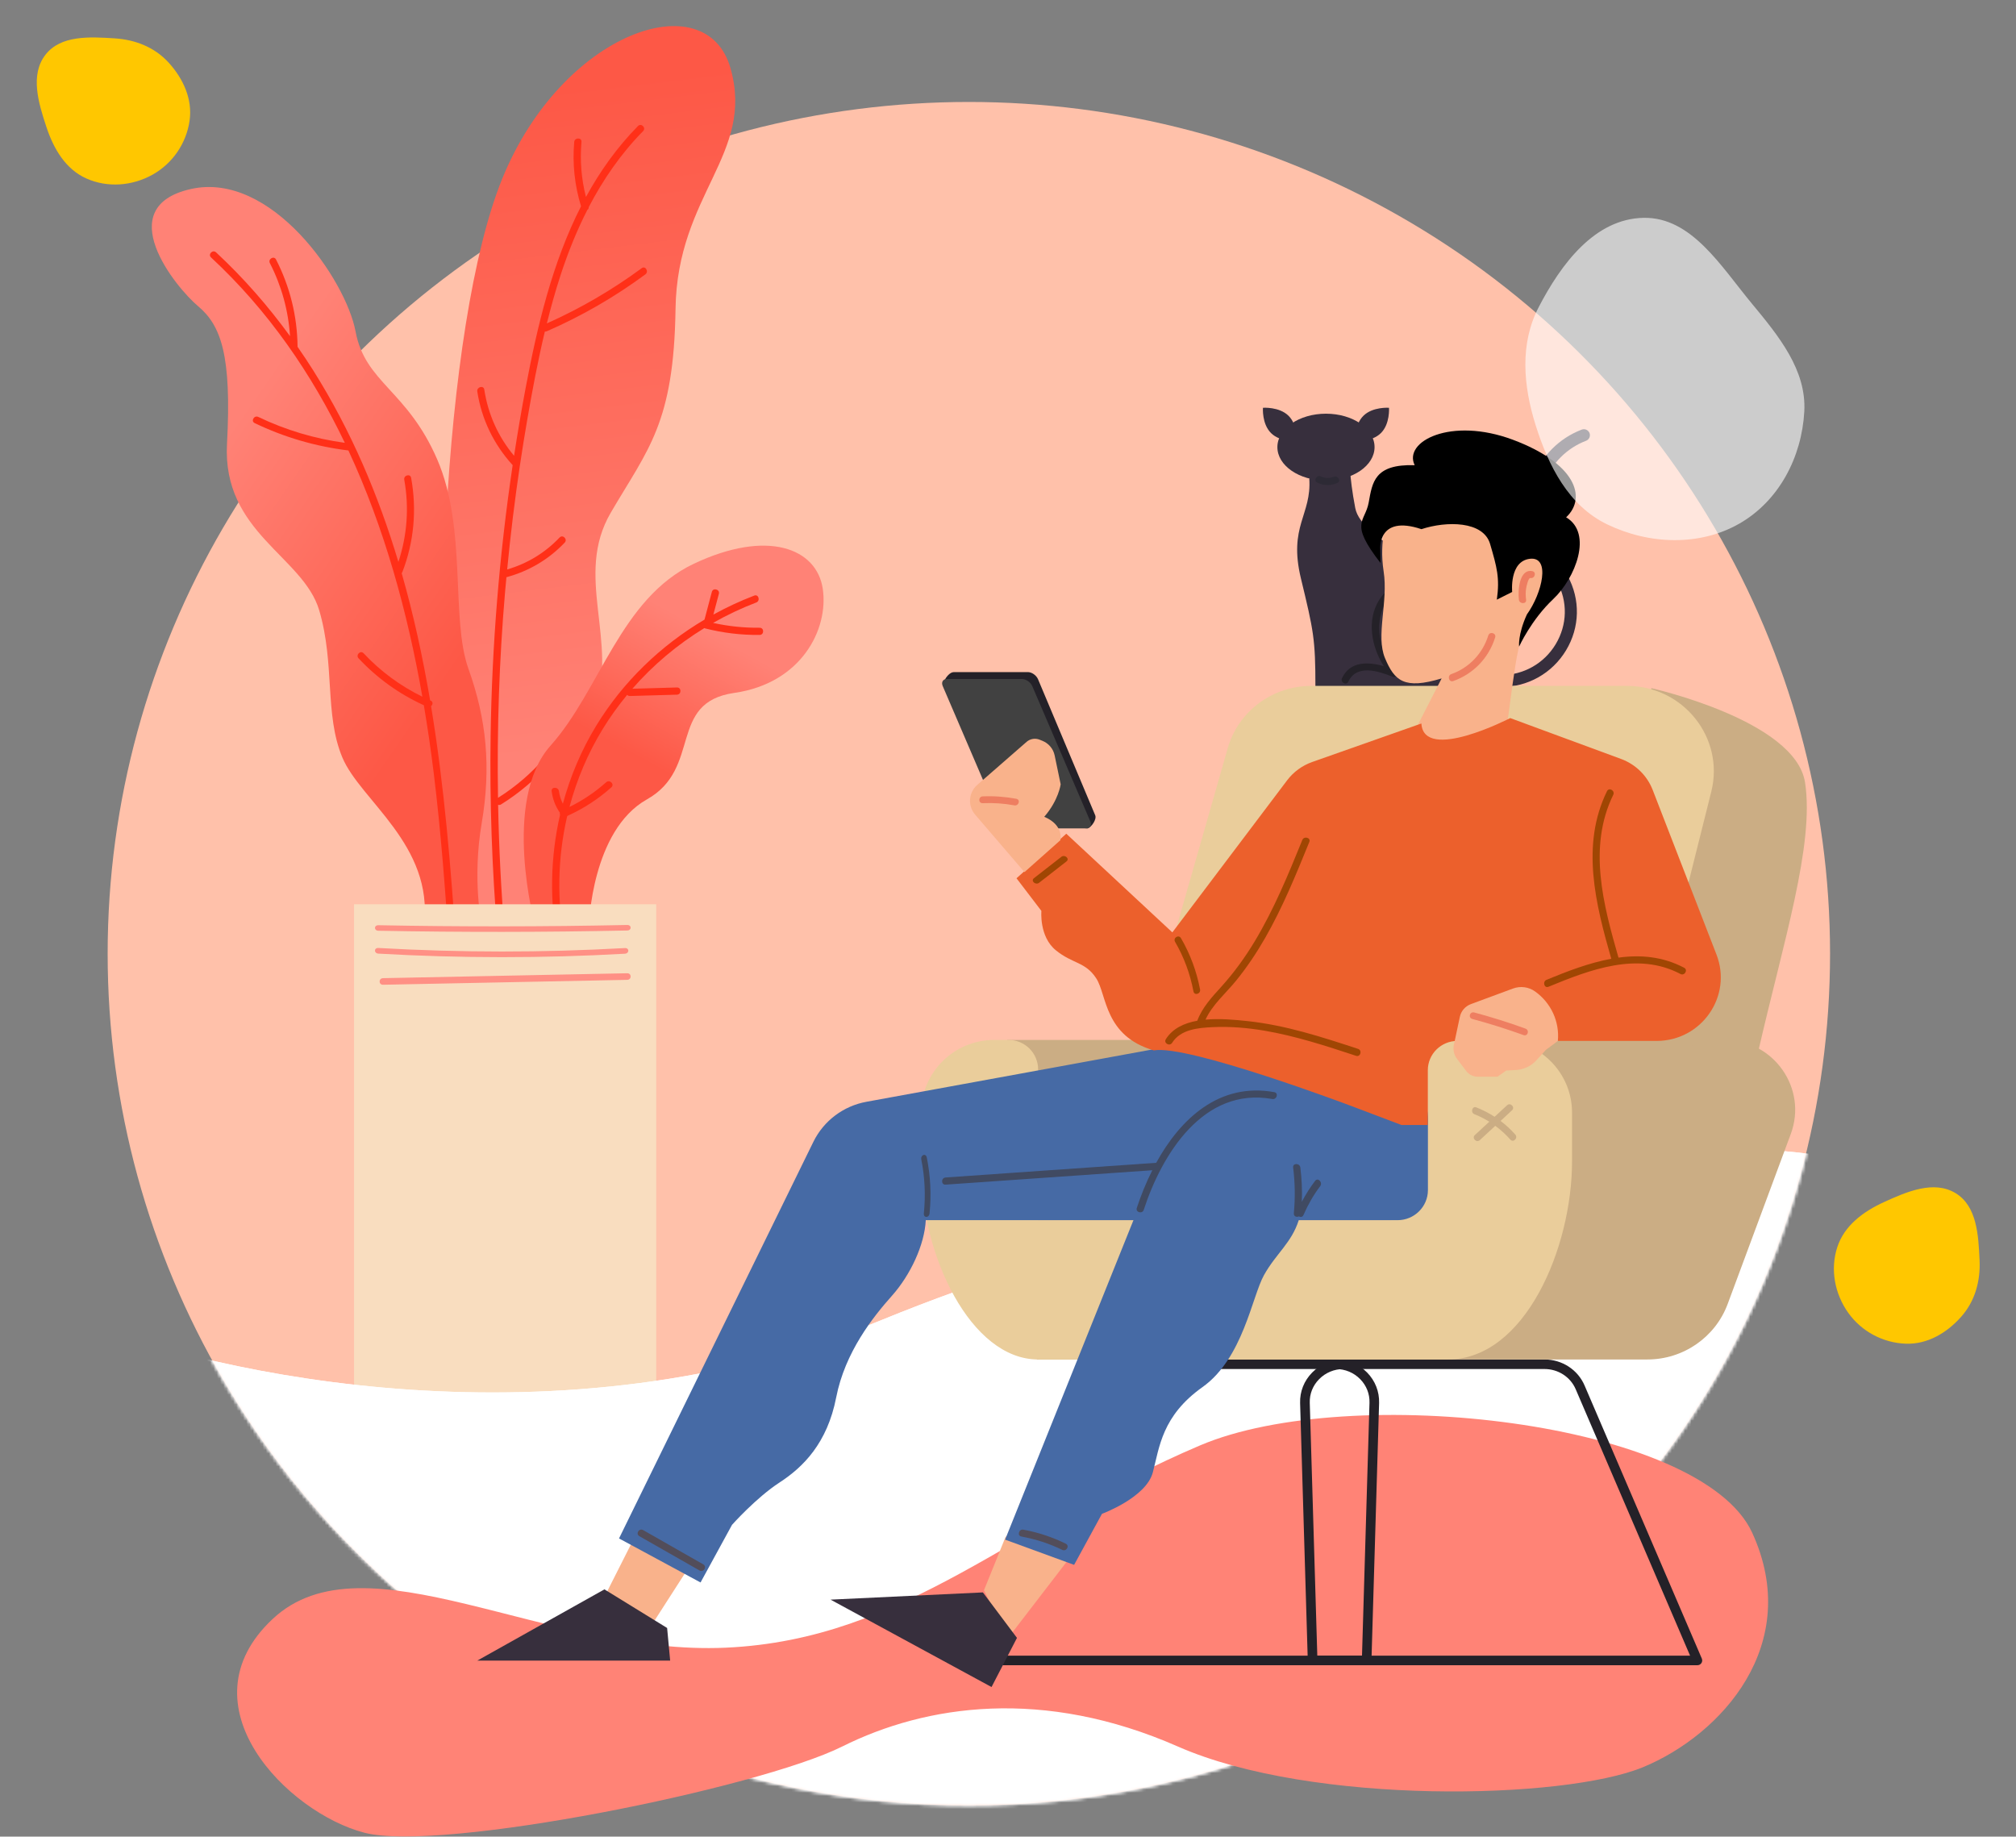 <svg width="618" height="563" viewBox="0 0 618 563" fill="none" xmlns="http://www.w3.org/2000/svg">
<rect x="0" y="0" width="618" height="563" fill="#808080" stroke="none"/>
<ellipse cx="297" cy="292.356" rx="264" ry="261.1" fill="#FFC1AA"/>
<path d="M172.364 283.547C172.364 283.547 174.849 240.111 182.288 218.147C189.728 196.184 175.838 176.659 187.243 157.133C198.655 137.615 206.586 129.803 207.084 94.662C207.583 59.521 231.389 47.317 223.95 20.961C216.51 -5.395 172.364 9.737 154.018 54.638C135.664 99.545 130.702 212.774 140.626 283.547C172.364 283.547 172.364 283.547 172.364 283.547Z" fill="url(#paint0_linear_210:100)"/>
<path d="M196.714 82.209C187.658 88.888 177.933 94.541 167.637 99.14C168.877 94.131 170.265 89.166 171.868 84.267C174.103 77.434 176.783 70.741 180.042 64.355C180.316 64.172 180.502 63.871 180.479 63.49C184.889 55.017 190.338 47.108 197.145 40.188C198.147 39.17 196.573 37.617 195.571 38.635C189.113 45.19 183.909 52.535 179.626 60.385C178.208 54.856 177.755 49.247 178.252 43.505C178.379 42.092 176.152 42.099 176.025 43.505C175.439 50.221 176.152 56.797 178.111 63.242C169.315 80.495 164.705 99.975 161.142 118.884C159.835 125.811 158.655 132.754 157.586 139.718C152.701 133.874 149.613 126.968 148.455 119.418C148.247 118.019 146.102 118.613 146.31 119.997C147.616 128.506 151.35 136.203 157.155 142.589C153.072 170.029 150.808 197.74 150.4 225.466C150.096 245.905 150.823 266.352 152.508 286.718C152.627 288.124 154.854 288.131 154.735 286.718C153.636 273.404 152.954 260.054 152.694 246.696C152.961 246.799 153.273 246.791 153.599 246.586C159.271 243.057 164.319 238.758 168.669 233.719C169.597 232.65 168.03 231.09 167.095 232.167C162.916 237.008 158.098 241.153 152.664 244.572C152.323 223.474 153.035 202.361 154.839 181.329C154.965 179.864 155.114 178.4 155.247 176.928C155.277 176.928 155.299 176.928 155.322 176.92C162.188 175.053 168.238 171.457 173.108 166.331C174.081 165.298 172.514 163.738 171.534 164.778C167.095 169.451 161.669 172.753 155.47 174.57C156.509 163.819 157.816 153.09 159.412 142.406C159.419 142.369 159.427 142.325 159.434 142.289C160.117 137.712 160.852 133.149 161.639 128.594C163.198 119.572 164.89 110.55 167.021 101.63C167.221 101.652 167.429 101.63 167.652 101.535C178.364 96.855 188.452 91.026 197.835 84.106C198.971 83.263 197.865 81.359 196.714 82.209Z" fill="#FF3018"/>
<path d="M163.992 283.547C163.992 283.547 153.656 245.438 168.791 228.54C183.933 211.641 190.202 183.434 212.72 172.799C235.238 162.164 250.373 168.032 252.219 180.5C254.065 192.968 245.604 209.47 225.101 212.404C204.598 215.338 215.304 235.507 198.323 245.042C181.342 254.576 180.552 283.547 180.552 283.547H163.992Z" fill="url(#paint1_linear_210:100)"/>
<path d="M232.86 192.43C228.028 192.481 223.286 191.981 218.588 190.945C222.824 188.541 227.245 186.439 231.816 184.696C233.143 184.197 232.569 182.065 231.219 182.572C226.902 184.219 222.719 186.174 218.685 188.387C219.252 186.27 219.811 184.145 220.37 182.028C220.736 180.653 218.581 180.065 218.216 181.44L215.964 189.938C202.505 197.899 191.022 208.984 182.858 222.319C178.25 229.846 174.82 237.969 172.545 246.393C171.934 245.188 171.524 243.886 171.345 242.541C171.166 241.152 168.922 241.137 169.108 242.541C169.421 244.96 170.249 247.136 171.613 249.106C171.561 249.319 171.591 249.547 171.688 249.753C168.668 262.845 168.43 276.547 171.039 289.801C171.308 291.19 173.47 290.602 173.194 289.213C170.659 276.326 170.913 262.984 173.858 250.245C173.925 250.186 173.977 250.127 174.029 250.061C178.936 247.849 183.402 244.93 187.413 241.35C188.48 240.395 186.891 238.836 185.825 239.792C182.418 242.835 178.66 245.349 174.574 247.371C176.803 238.983 180.211 230.905 184.789 223.429C187.033 219.775 189.538 216.298 192.26 212.998C192.439 213.218 192.715 213.365 193.095 213.358C197.905 213.218 202.706 213.086 207.516 212.946C208.947 212.909 208.955 210.704 207.516 210.741C202.96 210.873 198.404 211.006 193.848 211.131C200.186 203.868 207.643 197.59 215.904 192.54C215.979 192.577 216.061 192.613 216.158 192.635C221.646 194.025 227.193 194.694 232.86 194.635C234.299 194.62 234.299 192.415 232.86 192.43Z" fill="#FF3018"/>
<path d="M147.659 283.547C147.659 283.547 144.713 269.607 147.659 252.365C150.605 235.123 149.132 220.449 143.608 205.042C138.084 189.634 143.24 162.121 134.034 140.844C124.827 119.567 111.938 117.365 108.992 101.591C106.046 85.817 83.214 52.434 58.541 57.936C33.868 63.439 53.754 88.018 60.751 93.887C67.748 99.757 71.062 108.928 69.589 136.075C68.116 163.221 92.958 170.558 97.849 187.066C102.732 203.574 99.418 218.982 104.941 232.188C110.465 245.395 132.929 258.968 129.983 283.547C147.659 283.547 147.659 283.547 147.659 283.547Z" fill="url(#paint2_linear_210:100)"/>
<path d="M132.139 216.467C132.687 216.007 132.832 215.116 132.015 214.758C131.957 214.737 131.906 214.707 131.848 214.678C129.608 201.507 126.792 188.467 123.13 175.697C123.225 175.595 123.297 175.478 123.356 175.332C126.923 166.067 127.799 156.247 126.033 146.478C125.778 145.098 123.67 145.682 123.925 147.062C125.457 155.575 124.815 164.11 122.13 172.258C115.988 151.764 107.634 132.007 96.028 113.556C94.488 111.103 92.869 108.701 91.22 106.314C91.125 96.932 88.893 87.9 84.618 79.547C83.976 78.292 82.086 79.401 82.728 80.65C86.332 87.696 88.397 95.216 88.907 103.05C82.188 93.792 74.63 85.162 66.241 77.364C65.212 76.408 63.658 77.948 64.694 78.912C82.276 95.245 95.59 114.644 105.701 135.745C96.48 134.496 87.579 131.839 79.175 127.808C77.913 127.202 76.804 129.086 78.074 129.699C87.178 134.073 96.786 136.862 106.803 138.088C117.848 161.832 124.917 187.627 129.477 213.576C122.699 210.254 116.659 205.807 111.464 200.258C110.501 199.229 108.955 200.777 109.918 201.806C115.623 207.903 122.349 212.736 129.929 216.189C131.096 223.082 132.096 229.981 132.942 236.852C135.152 254.82 136.517 272.883 137.691 290.947C137.786 292.348 139.975 292.363 139.88 290.947C138.267 266.261 136.217 241.138 132.139 216.467Z" fill="#FF3018"/>
<path d="M201.162 436.472H108.531V277.204H201.162V436.472Z" fill="#F9DDBF"/>
<path d="M192.257 283.547C166.844 284.083 141.423 284.106 116.009 283.62C114.588 283.598 114.588 285.291 116.009 285.314C141.423 285.799 166.844 285.776 192.257 285.24C193.679 285.212 193.679 283.519 192.257 283.547Z" fill="#FF9085"/>
<path d="M191.54 290.626C166.391 292.041 141.16 292.03 116.012 290.597C114.583 290.516 114.591 292.249 116.012 292.33C141.16 293.763 166.391 293.775 191.54 292.359C192.961 292.278 192.976 290.545 191.54 290.626Z" fill="#FF9085"/>
<path d="M192.249 298.346C167.318 298.845 142.38 299.343 117.441 299.848C116.011 299.875 116.011 301.896 117.441 301.869C142.38 301.364 167.318 300.866 192.249 300.367C193.679 300.34 193.687 298.319 192.249 298.346Z" fill="#FF9085"/>
<mask id="mask0_210:100" style="mask-type:alpha" maskUnits="userSpaceOnUse" x="33" y="31" width="528" height="523">
<ellipse cx="297" cy="292.356" rx="264" ry="261.1" fill="#FFC1AA"/>
</mask>
<g mask="url(#mask0_210:100)">
<path d="M270.276 404.638C171.945 444.877 65.421 421.404 24.45 404.638L164.862 578.208L315.275 609.129L475.27 555.12C523.463 504.959 614.766 397.629 594.433 369.594C569.017 334.551 393.189 354.34 270.276 404.638Z" fill="white"/>
</g>
<mask id="mask1_210:100" style="mask-type:alpha" maskUnits="userSpaceOnUse" x="33" y="31" width="528" height="523">
<ellipse cx="297" cy="292.356" rx="264" ry="261.1" fill="#FFC1AA"/>
</mask>
<g mask="url(#mask1_210:100)">
<path d="M270.276 404.638C171.945 444.877 65.421 421.404 24.45 404.638L164.862 578.208L315.275 609.129L475.27 555.12C523.463 504.959 614.766 397.629 594.433 369.594C569.017 334.551 393.189 354.34 270.276 404.638Z" fill="white"/>
</g>
<path d="M367.899 443.07C413.766 423.568 521.453 435.67 537.13 469.849C552.806 504.029 527.752 531.782 503.64 541.731C479.527 551.68 402.324 553.52 361.065 535.382C319.806 517.244 283.905 522.543 258.185 535.382C232.465 548.221 135.251 567.883 111.737 561.816C88.223 555.749 55.344 522.704 83.591 496.277C111.839 469.849 167.348 507.616 222.539 505.086C277.729 502.556 310.565 467.448 367.899 443.07Z" fill="#FF8376"/>
<path d="M421.368 137.063C421.368 142.721 414.7 147.311 406.47 147.311C398.247 147.311 391.579 142.721 391.579 137.063C391.579 131.405 398.247 126.816 406.47 126.816C414.7 126.816 421.368 131.405 421.368 137.063Z" fill="#372F3D"/>
<path d="M387.153 125C387.153 125 392.149 124.634 394.998 127.459C397.855 130.277 397.485 135.226 397.485 135.226C397.485 135.226 392.489 135.584 389.64 132.766C386.783 129.941 387.153 125 387.153 125Z" fill="#372F3D"/>
<path d="M425.794 125C425.794 125 420.798 124.634 417.948 127.459C415.092 130.277 415.462 135.226 415.462 135.226C415.462 135.226 420.457 135.584 423.307 132.766C426.164 129.941 425.794 125 425.794 125Z" fill="#372F3D"/>
<path d="M401.356 146.688C402.126 157.924 394.91 161.218 398.795 177.321C402.681 193.425 403.236 195.804 403.236 210.626C449.677 210.626 449.677 210.626 449.677 210.626C449.677 210.626 459.484 203.124 450.973 188.484C442.461 173.845 417.409 165.976 415.448 155.728C413.486 145.481 413.782 140.723 413.782 140.723L401.356 146.688Z" fill="#372F3D"/>
<path d="M460.002 210.626H446.495C445.473 210.626 444.644 209.807 444.644 208.796C444.644 207.786 445.473 206.966 446.495 206.966H460.002C466.996 206.966 473.309 203.424 476.891 197.48C480.473 191.536 480.628 184.356 477.298 178.273L471.481 167.623C467.958 161.181 467.41 153.54 469.971 146.674C472.532 139.8 477.964 134.34 484.869 131.697C485.817 131.331 486.89 131.807 487.26 132.744C487.63 133.688 487.156 134.75 486.201 135.116C480.288 137.378 475.64 142.048 473.442 147.933C471.251 153.825 471.718 160.362 474.737 165.881L480.554 176.531C484.507 183.763 484.322 192.298 480.066 199.354C475.81 206.41 468.313 210.626 460.002 210.626Z" fill="#372F3D"/>
<path d="M441.188 184.495C435.637 179.686 427.614 176.129 422.752 183.961C418.903 190.161 420.406 198.22 424.202 204.207C419.369 202.824 413.863 202.648 411.391 207.874C410.792 209.148 412.701 210.261 413.308 208.98C415.906 203.483 422.582 205.73 426.919 207.457C428.036 207.911 428.65 206.359 427.999 205.627C423.84 200.913 421.627 194.179 423.41 188.001C424.387 184.627 426.956 181.304 430.849 181.34C434.268 181.362 437.213 183.968 439.619 186.047C440.692 186.976 442.268 185.432 441.188 184.495Z" fill="#242128"/>
<path d="M408.831 146.154C407.572 146.696 406.137 146.637 404.915 146.044C403.635 145.422 402.51 147.31 403.798 147.94C405.796 148.913 407.913 148.928 409.948 148.057C411.258 147.493 410.126 145.598 408.831 146.154Z" fill="#2D2A35"/>
<path d="M333.41 253.948L311.8 252.119C310.587 252.119 309.19 251.139 308.678 249.924L289.518 208.566C290.074 207.49 291.207 206.027 292.421 206.027H315.091C316.298 206.027 317.695 207.007 318.207 208.222L335.736 249.924C336.248 251.139 334.639 253.539 333.41 253.948Z" fill="#242128"/>
<path d="M303.898 507.542H417.518L419.815 429.998C419.896 427.3 418.887 424.74 416.981 422.787C415.015 420.776 412.365 419.665 409.516 419.665H348.286C344.112 419.665 340.38 422.093 338.776 425.852L303.898 507.542ZM418.946 510.467H301.675C301.182 510.467 300.726 510.219 300.453 509.809C300.181 509.4 300.129 508.888 300.321 508.434L336.059 424.711C338.128 419.869 342.927 416.739 348.286 416.739H409.516C413.168 416.739 416.569 418.165 419.093 420.747C421.559 423.27 422.862 426.59 422.759 430.079L420.418 509.049C420.396 509.838 419.749 510.467 418.946 510.467Z" fill="#242128"/>
<path d="M403.816 507.542H518.094L483.022 425.852C481.408 422.093 477.654 419.665 473.456 419.665H411.864C408.998 419.665 406.333 420.776 404.364 422.787C402.439 424.74 401.424 427.3 401.506 429.998L403.816 507.542ZM520.33 510.467H402.379C401.58 510.467 400.921 509.838 400.899 509.049L398.544 430.079C398.441 426.59 399.751 423.27 402.239 420.747C404.771 418.165 408.191 416.739 411.864 416.739H473.456C478.846 416.739 483.666 419.869 485.746 424.711L521.692 508.434C521.884 508.888 521.84 509.4 521.566 509.809C521.292 510.219 520.826 510.467 520.33 510.467Z" fill="#242128"/>
<path d="M308.757 318.783H528.683C543.718 318.783 554.158 333.626 548.961 347.616L529.618 399.716C525.824 409.943 515.993 416.739 505.004 416.739H317.868L308.757 318.783Z" fill="#CBAD84"/>
<path d="M506.232 210.96C506.232 210.96 550.392 220.814 553.333 239.859C556.274 258.897 546.635 288.899 538.951 322.471C505.784 350.641 486.182 322.471 486.182 322.471L506.232 210.96Z" fill="#CBAD84"/>
<path d="M481.906 341.07V355.995C481.906 382.501 467.497 416.739 443.851 416.739H318.231C297.54 416.739 282.392 384.71 282.392 357.836V341.07C282.392 328.759 292.412 318.783 304.76 318.783H309.164C314.174 318.783 318.231 322.825 318.231 327.817V374.034H426.242C432.427 374.034 437.444 369.035 437.444 362.865V327.817C437.444 322.825 441.508 318.783 446.511 318.783H459.539C471.894 318.783 481.906 328.759 481.906 341.07Z" fill="#EACD9B"/>
<path d="M193.927 472.412L186.198 487.707L190.062 500.601L200.614 496.834L210.425 481.57L206.759 472.412H193.927Z" fill="#F9B28B"/>
<path d="M308.301 471.003L301.632 487.483L304.966 494.259L308.301 503.068L329.421 475.583L308.301 471.003Z" fill="#F9B28B"/>
<path d="M146.295 509.058L185.288 487.212L204.504 499.048L205.437 509.058H146.295Z" fill="#372F3D"/>
<path d="M301.302 488.143L311.75 502.083L303.952 517.152L254.603 490.359L301.302 488.143Z" fill="#372F3D"/>
<path d="M189.761 471.6L214.75 485.097L224.402 467.426C224.402 467.426 231.826 459.083 239.005 454.422C246.184 449.754 253.608 442.391 256.326 428.4C259.05 414.41 267.714 403.616 273.401 397.232C279.096 390.848 283.424 381.585 283.795 374.037H347.458L308.109 471.969L329.268 479.7L337.806 464.053C337.806 464.053 351.355 459.083 353.397 451.352C355.439 443.62 356.181 434.048 368.616 425.212C381.052 416.376 383.777 397.475 387.489 390.848C391.201 384.221 395.9 381.033 398.128 374.037H428.418C433.556 374.037 437.728 369.899 437.728 364.804V343.237C437.728 331.456 428.077 325.315 416.688 324.579C405.307 323.842 401.097 328.017 391.201 324.579C381.304 321.147 377.592 317.215 365.714 319.424C356.307 321.177 292.006 332.921 265.613 337.744C258.531 339.033 252.487 343.591 249.34 350.019L189.761 471.6Z" fill="#466AA5"/>
<path d="M350.798 318.783L376.358 229.344C379.591 218.053 390.053 210.255 401.977 210.255H498.751C516.028 210.255 528.723 226.193 524.585 242.692L505.529 318.783H350.798Z" fill="#EACD9B"/>
<path d="M425.438 158.106C425.438 158.106 422.659 165.594 424.141 175.091C425.623 184.589 421.673 194.817 424.571 201.757C427.476 208.697 430.44 211.437 441.927 207.967C432.293 226.779 432.293 226.779 432.293 226.779C432.293 226.779 433.775 243.947 461.195 228.423C465.272 197.374 465.272 195.73 470.274 186.963C475.276 178.196 482.317 158.106 470.274 158.106C458.231 158.106 425.438 158.106 425.438 158.106Z" fill="#F9B28B"/>
<path d="M423.114 168.378C423.114 168.378 422.204 157.671 435.737 162.211C443.443 159.669 454.72 159.669 456.788 166.751C458.855 173.832 459.795 177.101 458.855 183.819C463.554 181.459 463.554 181.459 463.554 181.459C463.554 181.459 462.615 172.016 469.005 171.29C475.396 170.564 472.764 181.822 468.065 188.359C465.246 194.533 465.675 198.215 465.675 198.215C465.675 198.215 469.381 189.993 476.148 183.638C482.914 177.282 488.365 163.482 480.095 158.579C486.673 152.405 482.726 141.873 463.742 134.792C444.759 127.71 430.098 135.336 433.669 142.6C421.264 142.237 420.7 147.866 419.572 154.04C418.445 160.213 413.453 160.054 423.189 172.569C423.114 168.378 423.114 168.378 423.114 168.378Z" fill="black"/>
<path d="M507.816 319.089H446.76C441.758 319.089 437.695 323.107 437.695 328.069V344.858H429.612L413.808 338.878C413.808 338.878 364.034 320.099 353.691 321.995C338.449 317.553 339.372 305.031 336.048 299.908C332.723 294.785 328.844 295.517 323.672 291.308C318.501 287.1 319.239 279.233 319.239 279.233L311.607 269.229L326.872 255.572L359.38 285.82L394.562 239.208C396.513 236.625 399.195 234.663 402.268 233.58L435.722 221.783C436.453 233.829 462.955 220.122 462.955 220.122L496.948 232.658C501.396 234.298 504.92 237.759 506.627 242.15L526.183 292.611C531.133 305.375 521.625 319.089 507.816 319.089Z" fill="#EC602C"/>
<path d="M447.513 311.705L445.681 320.307C445.365 321.803 445.711 323.35 446.631 324.572L449.478 328.331C450.302 329.422 451.605 330.058 452.988 330.058H459.066L461.737 328.164L464.694 328.005C467.1 327.875 469.352 326.813 470.956 325.049L473.877 321.84L477.556 319.1C478.123 313.18 475.467 307.412 470.566 303.92C468.616 302.525 466.078 302.193 463.819 303.024L450.92 307.795C449.176 308.438 447.889 309.913 447.513 311.705Z" fill="#F9B28B"/>
<path d="M332.931 253.948H309.94C308.709 253.948 307.292 252.974 306.781 251.767L288.996 210.323C288.477 209.116 289.055 208.141 290.286 208.141H313.277C314.508 208.141 315.918 209.116 316.437 210.323L334.221 251.767C334.733 252.974 334.162 253.948 332.931 253.948Z" fill="#414141"/>
<path d="M314.705 227.408L299.601 240.585C296.893 242.951 296.592 247.003 298.932 249.724L314.051 267.338L325.048 257.57C325.048 257.57 326.259 252.97 320.113 250.382C324.506 245.332 325.146 240.429 325.146 240.429L323.295 231.541C322.874 229.53 321.46 227.859 319.527 227.082L318.677 226.742C317.33 226.202 315.788 226.461 314.705 227.408Z" fill="#F9B28B"/>
<path d="M456.227 194.817C454.496 200.371 450.329 204.727 444.889 206.647C443.572 207.111 444.139 209.244 445.47 208.781C451.653 206.596 456.358 201.725 458.337 195.405C458.759 194.044 456.657 193.463 456.227 194.817Z" fill="#EE7E61"/>
<path d="M469.71 175.076C465.638 174.323 465.277 181.258 465.616 183.84C465.792 185.223 468.004 185.245 467.821 183.84C467.666 182.655 467.629 181.47 467.843 180.285C467.909 179.897 468.49 177.073 469.122 177.19C470.511 177.447 471.106 175.332 469.71 175.076Z" fill="#EE7E61"/>
<path d="M325.337 262.664L316.958 269.198C315.874 270.039 317.466 271.444 318.542 270.602L326.921 264.069C328.005 263.227 326.413 261.823 325.337 262.664Z" fill="#A04603"/>
<path d="M367.875 303.298C366.806 297.703 364.851 292.457 362.029 287.595C361.331 286.381 359.515 287.491 360.22 288.72C362.951 293.433 364.816 298.465 365.849 303.89C366.122 305.288 368.14 304.696 367.875 303.298Z" fill="#A04603"/>
<path d="M416.294 321.52C405.198 317.871 393.989 314.229 382.304 313C378.707 312.625 374.015 312.154 369.554 312.559C371.631 307.982 375.683 304.583 378.841 300.713C382.207 296.578 385.171 292.149 387.815 287.543C393.207 278.14 397.296 268.097 401.37 258.091C401.906 256.774 399.746 256.2 399.217 257.502C394.905 268.104 390.541 278.751 384.613 288.588C381.648 293.51 378.29 298.16 374.424 302.435C371.483 305.687 368.578 308.777 367.021 312.897C363.03 313.618 359.47 315.244 357.384 318.555C356.625 319.762 358.561 320.873 359.313 319.666C361.92 315.531 367.29 315.075 371.766 314.862C377.061 314.619 382.378 315.06 387.592 315.943C397.199 317.577 406.479 320.616 415.699 323.654C417.069 324.103 417.65 321.969 416.294 321.52Z" fill="#A04603"/>
<path d="M516.267 296.657C509.735 293.214 502.922 292.63 496.146 293.554C491.503 277.412 486.712 259.622 494.539 243.65C495.161 242.379 493.251 241.249 492.621 242.535C484.527 259.031 489.133 277.175 493.932 293.908C487.149 295.142 480.424 297.75 474.093 300.35C472.789 300.89 473.36 303.032 474.685 302.485C487.371 297.27 501.952 291.611 515.141 298.57C516.407 299.235 517.533 297.321 516.267 296.657Z" fill="#A04603"/>
<path d="M390.616 334.787C373.78 331.754 361.853 342.951 354.431 356.45C332.906 357.956 311.388 359.454 289.864 360.952C288.46 361.055 288.445 363.247 289.864 363.145L353.24 358.731C351.315 362.546 349.727 366.485 348.486 370.293C348.045 371.638 350.176 372.215 350.609 370.878C356.15 353.878 368.879 333.092 390.029 336.899C391.417 337.148 392.013 335.036 390.616 334.787Z" fill="#404A62"/>
<path d="M403.136 361.994C401.602 364.022 400.246 366.157 399.073 368.399C399.206 364.907 399.058 361.422 398.623 357.922C398.447 356.488 396.227 356.465 396.412 357.922C396.994 362.588 397.06 367.232 396.625 371.914C396.53 372.898 397.495 373.211 398.181 372.875C398.66 373.165 399.287 373.127 399.582 372.448C400.946 369.299 402.642 366.333 404.699 363.61C405.562 362.459 404.006 360.835 403.136 361.994Z" fill="#404A62"/>
<path d="M284.112 354.847C283.82 353.398 282.134 354.01 282.426 355.459C283.511 360.907 283.762 366.37 283.207 371.942C283.062 373.422 284.812 373.407 284.957 371.942C285.529 366.153 285.237 360.481 284.112 354.847Z" fill="#404A62"/>
<path d="M215.58 479.546C209.444 476.045 203.307 472.552 197.171 469.051C195.901 468.331 194.745 470.196 196.008 470.917L214.425 481.411C215.687 482.132 216.842 480.266 215.58 479.546Z" fill="#524D5A"/>
<path d="M326.728 473.221C322.57 471.185 318.238 469.733 313.682 468.909C312.316 468.661 311.73 470.769 313.104 471.017C317.471 471.813 321.637 473.155 325.636 475.11C326.887 475.723 327.986 473.841 326.728 473.221Z" fill="#524D5A"/>
<path d="M467.617 315.308C462.469 313.436 457.253 311.798 451.947 310.374C450.549 309.995 449.956 311.991 451.346 312.363C456.652 313.787 461.875 315.432 467.016 317.297C468.361 317.786 468.948 315.79 467.617 315.308Z" fill="#EE7E61"/>
<path d="M311.528 244.86C308.132 244.233 304.722 243.976 301.261 244.122C299.858 244.185 299.851 246.274 301.261 246.211C304.525 246.072 307.738 246.281 310.951 246.879C312.324 247.13 312.915 245.118 311.528 244.86Z" fill="#EE7E61"/>
<path d="M533.9 320.534C529.192 318.455 524.324 317.696 519.294 318.257C517.905 318.414 517.89 320.889 519.294 320.732C524.133 320.196 528.783 320.922 533.315 322.919C534.631 323.505 535.201 321.112 533.9 320.534Z" fill="#CBAD84"/>
<path d="M464.52 347.804C463.14 346.236 461.616 344.843 459.991 343.616C461.163 342.527 462.342 341.438 463.513 340.349C464.541 339.405 463.01 337.867 461.989 338.81C460.717 339.993 459.445 341.169 458.172 342.345C456.418 341.213 454.549 340.248 452.565 339.464C451.271 338.955 450.711 341.061 451.99 341.561C453.593 342.193 455.11 342.962 456.54 343.855C455.067 345.22 453.593 346.585 452.112 347.949C451.092 348.9 452.615 350.439 453.636 349.496C455.218 348.029 456.799 346.57 458.374 345.111C460.048 346.345 461.594 347.753 462.996 349.343C463.923 350.396 465.44 348.85 464.52 347.804Z" fill="#CBAD84"/>
<path opacity="0.6" fill-rule="evenodd" clip-rule="evenodd" d="M471.685 94.147C478.506 81.024 488.812 67.046 503.849 66.775C518.527 66.512 527.525 81.597 536.957 92.974C545.259 102.988 553.815 113.414 553.101 126.183C552.32 140.172 545.326 153.573 533.185 160.516C521.005 167.482 505.571 166.961 492.674 160.742C480.827 155.029 474.687 142.842 470.771 130.417C466.914 118.181 465.858 105.358 471.685 94.147Z" fill="white"/>
<path fill-rule="evenodd" clip-rule="evenodd" d="M13.911 16.816C18.597 10.728 27.522 11.277 35.141 11.758C41.511 12.16 47.419 14.493 51.708 19.202C56.161 24.091 59.063 30.395 58.119 36.984C57.124 43.931 52.918 50.099 46.792 53.527C40.535 57.029 32.955 57.614 26.457 54.702C20.071 51.84 16.431 45.59 14.226 38.93C11.794 31.587 9.165 22.982 13.911 16.816Z" fill="#FFC700"/>
<path fill-rule="evenodd" clip-rule="evenodd" d="M599.499 365.768C606.06 369.764 606.484 378.696 606.833 386.322C607.126 392.699 605.448 398.825 601.233 403.6C596.856 408.558 590.905 412.127 584.252 411.905C577.238 411.67 570.65 408.159 566.576 402.441C562.416 396.601 561.011 389.13 563.2 382.354C565.352 375.696 571.17 371.398 577.55 368.483C584.586 365.268 592.854 361.719 599.499 365.768Z" fill="#FFC700"/>
<defs>
<linearGradient id="paint0_linear_210:100" x1="153.421" y1="233.159" x2="128.903" y2="31.962" gradientUnits="userSpaceOnUse">
<stop stop-color="#FF8276"/>
<stop offset="1" stop-color="#FD5846"/>
</linearGradient>
<linearGradient id="paint1_linear_210:100" x1="226.814" y1="198.98" x2="205.549" y2="237.654" gradientUnits="userSpaceOnUse">
<stop stop-color="#FF8276"/>
<stop offset="1" stop-color="#FD5846"/>
</linearGradient>
<linearGradient id="paint2_linear_210:100" x1="83.948" y1="112.299" x2="164.759" y2="168.132" gradientUnits="userSpaceOnUse">
<stop stop-color="#FF8276"/>
<stop offset="1" stop-color="#FD5846"/>
</linearGradient>
</defs>
</svg>
